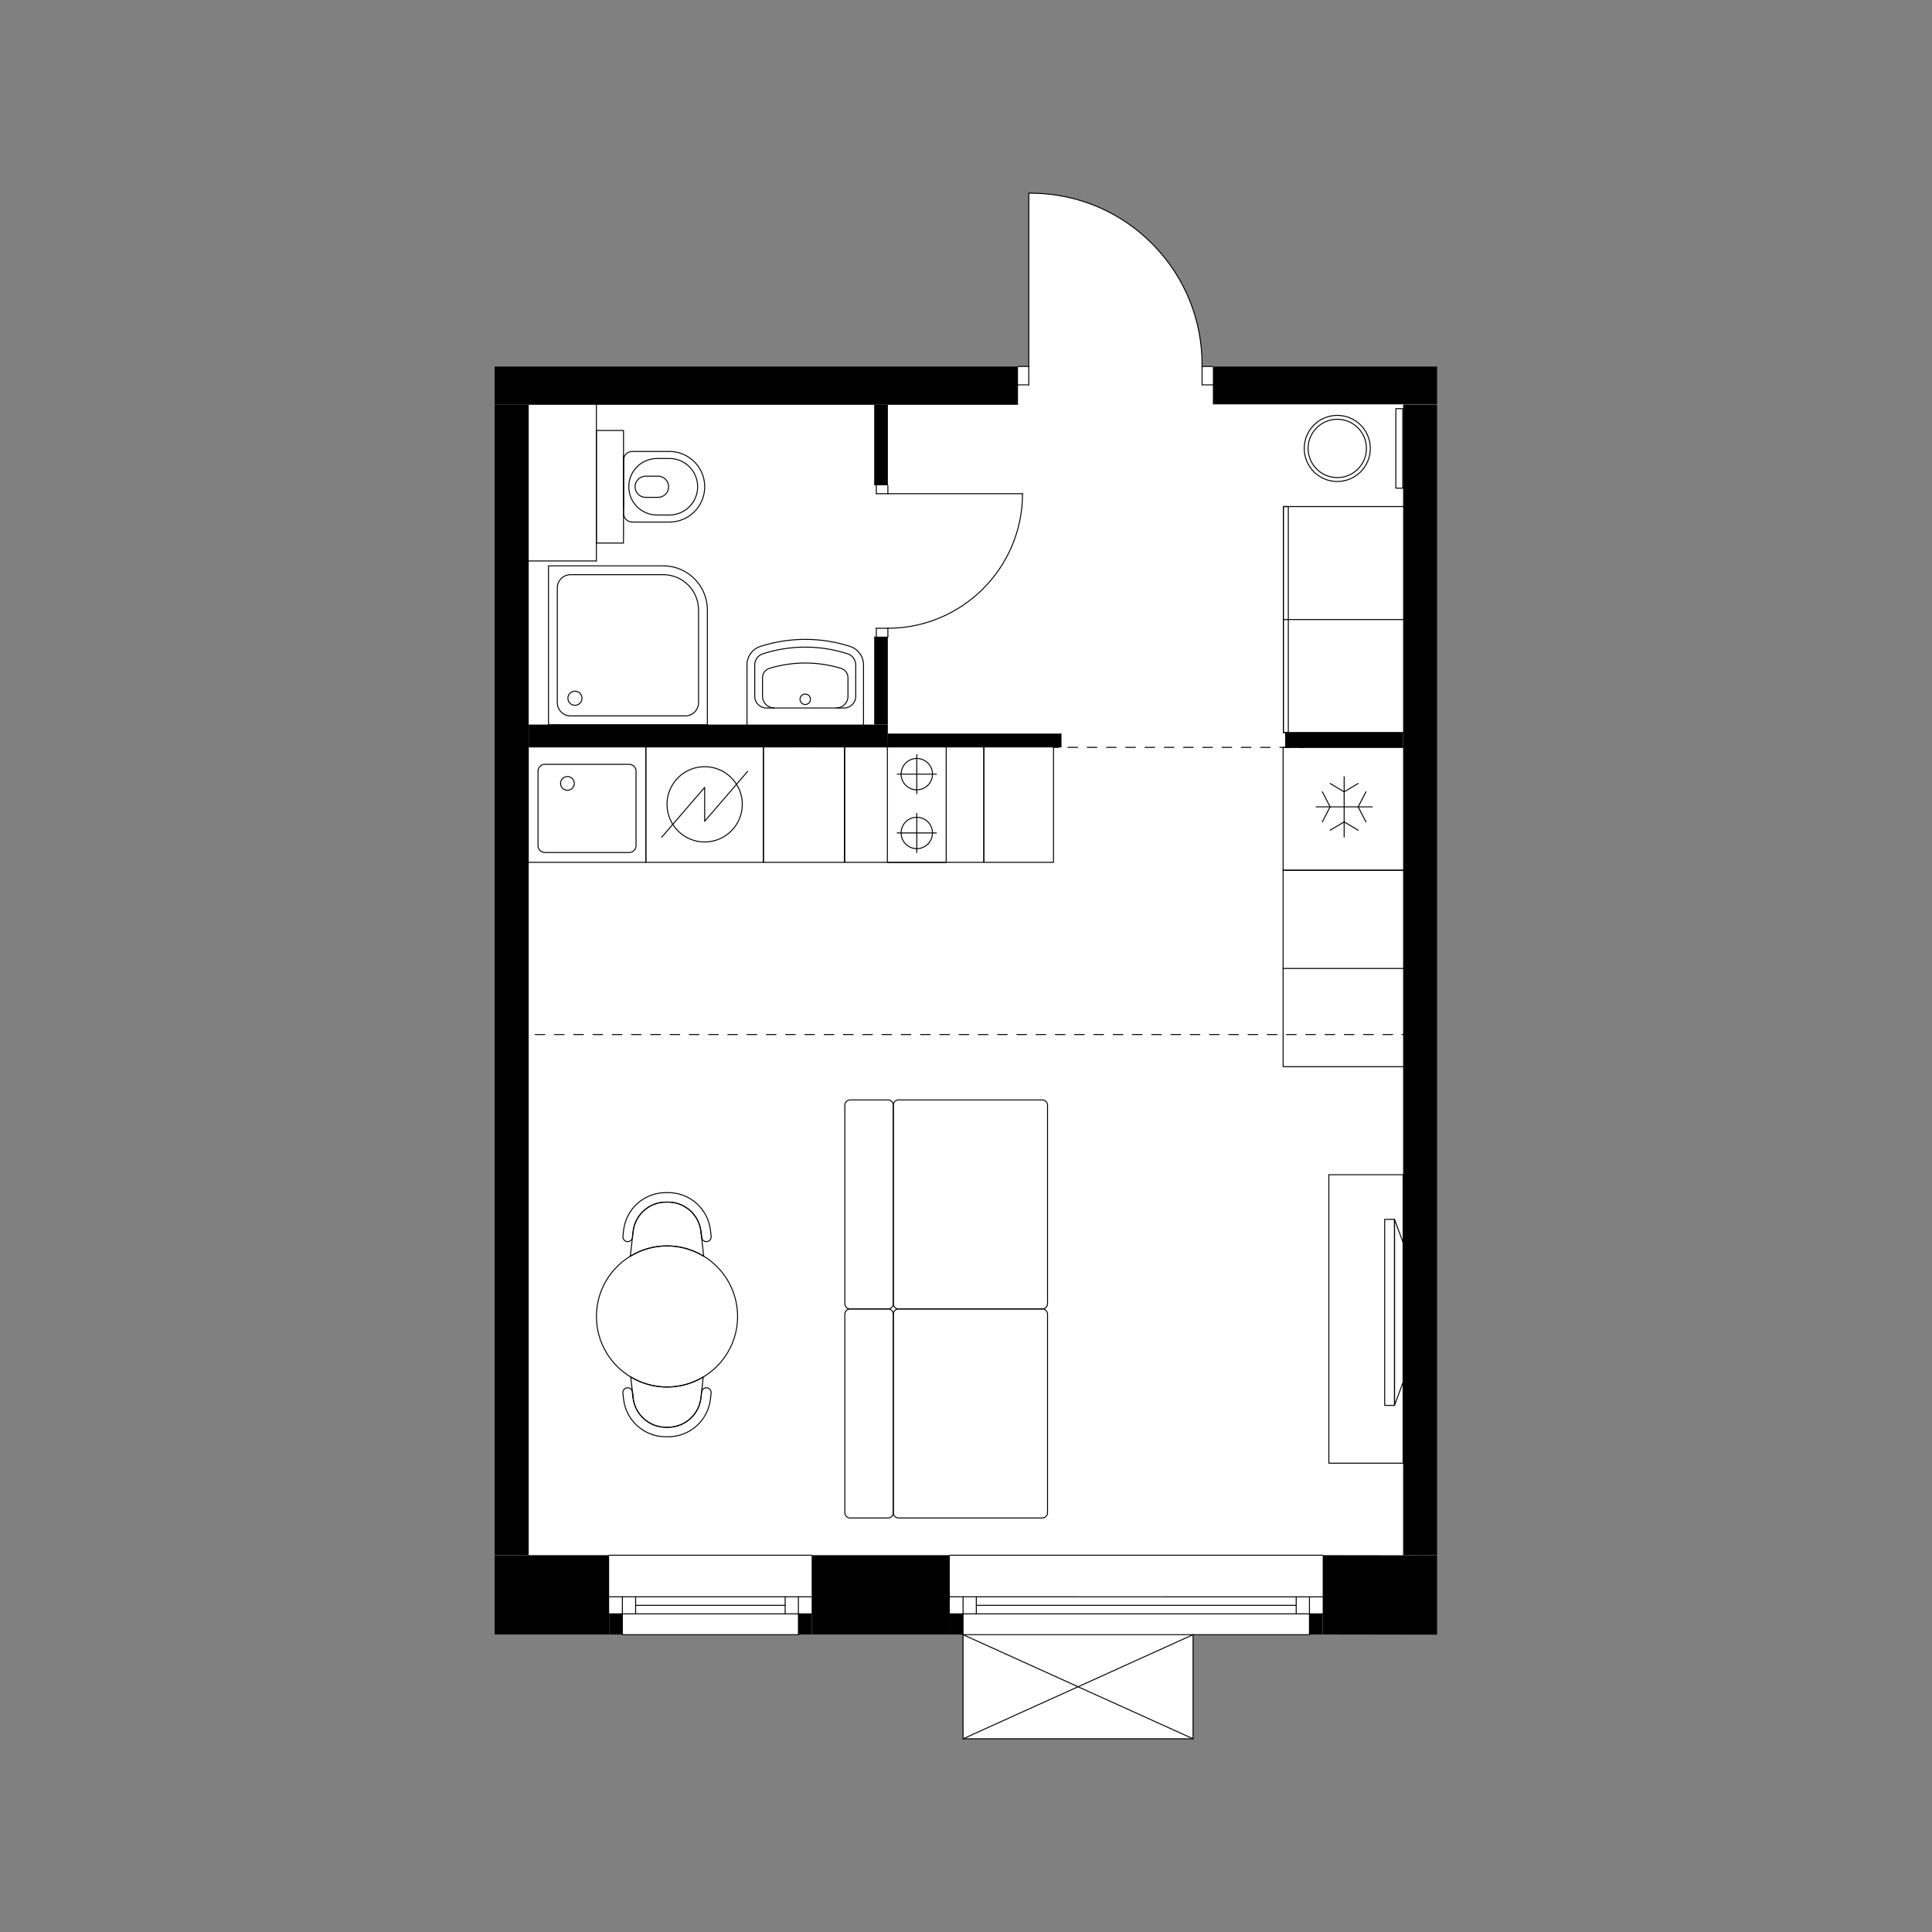 <?xml version="1.0" encoding="utf-8"?>
<!-- Generator: Adobe Illustrator 24.1.2, SVG Export Plug-In . SVG Version: 6.00 Build 0)  -->
<svg version="1.0" id="Layer_1" xmlns="http://www.w3.org/2000/svg" xmlns:xlink="http://www.w3.org/1999/xlink" x="0px" y="0px" width="2000px" height="2000px" viewBox="0 0 2000 2000" style="enable-background:new 0 0 2000 2000;" xml:space="preserve">
<rect x="0" y="0" width="2000" height="2000" fill="#808080" stroke="none"/>
<path id="background" style="fill:#FFFFFF;" d="M1235.06,1799.99v-107.78h120.48h13.72l118.54,0.2v-82.33V418.78v-0.2v-39.22
	h-232.21h-11.21c1.03-98.05-77.72-178.39-175.83-179.37c-1.18,0-2.35,0-3.53,0v179.37h-11.21H512.02v39.68v1190.89v82.28h118.53
	h13.72h182.23h13.72h143.01h13.72v107.78L1235.06,1799.99L1235.06,1799.99z"></path>
<g id="c1">
	<path id="c1_path" style="fill:none;" d="M1452.56,758.32v312.65H547.29V773.73h371.79h179.83h231.54h0.05h122.02v-15.41
		L1452.56,758.32L1452.56,758.32z"></path>
</g>
<g id="h1">
	<path id="h1_path" style="fill:none;" d="M1487.84,418.58v0.2h-35.28v339.53h-0.05h-122.07v15.41H1098.9v-14.34H919.08v-9.32
		v-90.99h0.1V502.35v-83.31h134.61v-20.64h201.84v20.17L1487.84,418.58L1487.84,418.58z"></path>
</g>
<g id="r1">
	<path id="r1_path" style="fill:none;" d="M1452.56,1070.96v621.25H547.29v-621.25H1452.56L1452.56,1070.96z"></path>
</g>
<g id="s1">
	<path id="s1_path" style="fill:none;" d="M907.15,502.35v156.73h-2.15v90.99H547.29V419.04H905v83.31L907.15,502.35L907.15,502.35z
		"></path>
</g>
<g id="mebel">
	<g>
		<polygon style="fill:none;stroke:#000000;stroke-linecap:round;stroke-linejoin:round;stroke-miterlimit:10;" points="
			1328.26,773.73 1328.26,900.87 1454.64,900.87 1454.66,773.73 		"></polygon>
		<g>
			
				<line style="fill:none;stroke:#000000;stroke-linecap:round;stroke-linejoin:round;stroke-miterlimit:10;" x1="1420.5" y1="835.26" x2="1362.42" y2="835.26"></line>
			
				<line style="fill:none;stroke:#000000;stroke-linecap:round;stroke-linejoin:round;stroke-miterlimit:10;" x1="1391.46" y1="804.13" x2="1391.46" y2="866.38"></line>
			<polyline style="fill:none;stroke:#000000;stroke-linecap:round;stroke-linejoin:round;stroke-miterlimit:10;" points="
				1414.04,819.69 1405.98,835.26 1414.04,850.82 			"></polyline>
			<polyline style="fill:none;stroke:#000000;stroke-linecap:round;stroke-linejoin:round;stroke-miterlimit:10;" points="
				1405.98,859.46 1391.46,850.82 1376.94,859.46 			"></polyline>
			<polyline style="fill:none;stroke:#000000;stroke-linecap:round;stroke-linejoin:round;stroke-miterlimit:10;" points="
				1368.87,850.82 1376.94,835.26 1368.87,819.69 			"></polyline>
			<polyline style="fill:none;stroke:#000000;stroke-linecap:round;stroke-linejoin:round;stroke-miterlimit:10;" points="
				1376.94,811.05 1391.46,819.69 1405.98,811.05 			"></polyline>
		</g>
	</g>
	<g>
		
			<rect x="1274.14" y="578.78" transform="matrix(-4.489316e-11 1 -1 -4.489316e-11 2032.455 -749.736)" style="fill:none;stroke:#000000;stroke-linecap:round;stroke-linejoin:round;stroke-miterlimit:10;" width="233.91" height="125.16"></rect>
		
			<rect x="1214.13" y="638.79" transform="matrix(-4.490116e-11 1 -1 -4.490116e-11 1972.443 -689.723)" style="fill:none;stroke:#000000;stroke-linecap:round;stroke-linejoin:round;stroke-miterlimit:10;" width="233.91" height="5.14"></rect>
	</g>
	
		<line style="fill:none;stroke:#000000;stroke-linecap:round;stroke-linejoin:round;stroke-miterlimit:10;" x1="1328.49" y1="641.36" x2="1454.42" y2="641.36"></line>
	<g>
		
			<circle style="fill:none;stroke:#000000;stroke-linecap:round;stroke-linejoin:round;stroke-miterlimit:10;" cx="1384.34" cy="464.22" r="34.22"></circle>
		
			<circle style="fill:none;stroke:#000000;stroke-linecap:round;stroke-linejoin:round;stroke-miterlimit:10;" cx="1384.34" cy="464.22" r="30.19"></circle>
	</g>
	
		<rect x="1444.98" y="423.02" transform="matrix(-1 -4.488022e-11 4.488022e-11 -1 2897.086 928.372)" style="fill:none;stroke:#000000;stroke-linecap:round;stroke-linejoin:round;stroke-miterlimit:10;" width="7.13" height="82.33"></rect>
	<g>
		<g>
			
				<rect x="1433.43" y="1262.25" style="fill:none;stroke:#000000;stroke-linecap:round;stroke-linejoin:round;stroke-miterlimit:10;" width="10.16" height="192.59"></rect>
			<polygon style="fill:none;stroke:#000000;stroke-linecap:round;stroke-linejoin:round;stroke-miterlimit:10;" points="
				1452.47,1286.33 1443.59,1262.25 1443.59,1454.84 1452.47,1430.77 			"></polygon>
		</g>
		
			<rect x="1375.62" y="1216.06" style="fill:none;stroke:#000000;stroke-linecap:round;stroke-linejoin:round;stroke-miterlimit:10;" width="76.86" height="298.63"></rect>
	</g>
	<g>
		<path style="fill:none;stroke:#000000;stroke-linecap:round;stroke-linejoin:round;stroke-miterlimit:10;" d="M924.76,1360.44
			v205.53c0,3,2.43,5.43,5.43,5.43h148.78c3,0,5.43-2.43,5.43-5.43v-205.53c0-3-2.43-5.43-5.43-5.43H930.2
			C927.2,1355.01,924.76,1357.44,924.76,1360.44z"></path>
		<path style="fill:none;stroke:#000000;stroke-linecap:round;stroke-linejoin:round;stroke-miterlimit:10;" d="M924.76,1360.44
			v205.53c0,3-2.43,5.43-5.43,5.43h-39.32c-3,0-5.43-2.43-5.43-5.43v-205.53c0-3,2.43-5.43,5.43-5.43h39.32
			C922.33,1355.01,924.76,1357.44,924.76,1360.44z"></path>
		<path style="fill:none;stroke:#000000;stroke-linecap:round;stroke-linejoin:round;stroke-miterlimit:10;" d="M924.76,1349.58
			v-205.53c0-3,2.43-5.43,5.43-5.43h148.78c3,0,5.43,2.43,5.43,5.43v205.53c0,3-2.43,5.43-5.43,5.43H930.2
			C927.2,1355.01,924.76,1352.58,924.76,1349.58z"></path>
		<path style="fill:none;stroke:#000000;stroke-linecap:round;stroke-linejoin:round;stroke-miterlimit:10;" d="M924.76,1349.58
			v-205.53c0-3-2.43-5.43-5.43-5.43h-39.32c-3,0-5.43,2.43-5.43,5.43v205.53c0,3,2.43,5.43,5.43,5.43h39.32
			C922.33,1355.01,924.76,1352.58,924.76,1349.58z"></path>
	</g>
	<g>
		<path style="fill:none;stroke:#000000;stroke-linecap:round;stroke-linejoin:round;stroke-miterlimit:10;" d="M728.04,1425.34
			l-2.43,21.66c-1.95,17.38-16.65,30.51-34.13,30.51h-1.99c-17.5,0-32.2-13.15-34.14-30.54l-0.66-5.95l0,0l-1.75-15.66
			c10.98,6.6,23.79,10.47,37.54,10.47C704.23,1435.83,717.06,1431.95,728.04,1425.34z"></path>
		<path style="fill:none;stroke:#000000;stroke-linecap:round;stroke-linejoin:round;stroke-miterlimit:10;" d="M689.49,1477.51
			h1.99c17.48,0,32.18-13.14,34.13-30.51l0.67-5.99c0.28-2.51,2.41-4.41,4.93-4.41c2.96,0,5.26,2.58,4.93,5.52l-0.69,6.14
			c-2.5,22.25-21.32,39.07-43.71,39.07h-2.55c-22.41,0-41.23-16.84-43.71-39.11l-0.68-6.09c-0.33-2.94,1.98-5.52,4.94-5.52
			c2.53,0,4.66,1.9,4.94,4.42l0.66,5.95C657.29,1464.36,671.99,1477.51,689.49,1477.51z"></path>
		<polygon style="fill:none;stroke:#000000;stroke-linecap:round;stroke-linejoin:round;stroke-miterlimit:10;" points="
			655.35,1446.97 654.69,1441.02 654.69,1441.02 		"></polygon>
		<path style="fill:none;stroke:#000000;stroke-linecap:round;stroke-linejoin:round;stroke-miterlimit:10;" d="M652.49,1300.53
			l2.88-25.62c1.95-17.38,16.65-30.51,34.13-30.51h1.99c17.5,0,32.2,13.15,34.14,30.54l0.66,5.95v0l2.19,19.63
			c-11.08-6.77-24.06-10.75-37.99-10.75C676.54,1289.79,663.56,1293.76,652.49,1300.53z"></path>
		<path style="fill:none;stroke:#000000;stroke-linecap:round;stroke-linejoin:round;stroke-miterlimit:10;" d="M691.49,1244.41
			h-1.99c-17.49,0-32.18,13.14-34.13,30.51l-0.67,5.99c-0.28,2.51-2.41,4.41-4.93,4.41c-2.96,0-5.26-2.58-4.93-5.52l0.69-6.14
			c2.5-22.25,21.32-39.07,43.71-39.07h2.55c22.41,0,41.23,16.84,43.71,39.11l0.68,6.09c0.33,2.94-1.98,5.52-4.94,5.52h0
			c-2.53,0-4.66-1.9-4.94-4.42l-0.66-5.95C723.68,1257.56,708.98,1244.41,691.49,1244.41z"></path>
		<polygon style="fill:none;stroke:#000000;stroke-linecap:round;stroke-linejoin:round;stroke-miterlimit:10;" points="
			725.62,1274.95 726.28,1280.9 726.28,1280.9 		"></polygon>
		
			<circle style="fill:none;stroke:#000000;stroke-linecap:round;stroke-linejoin:round;stroke-miterlimit:10;" cx="690.49" cy="1362.79" r="73.04"></circle>
	</g>
	
		<rect x="790.23" y="769.56" transform="matrix(-1 -1.373996e-10 1.373996e-10 -1 1664.703 1662.222)" style="fill:none;stroke:#000000;stroke-linecap:round;stroke-linejoin:round;stroke-miterlimit:10;" width="84.24" height="123.11"></rect>
	
		<rect x="874.12" y="769.56" transform="matrix(-1 -8.017999e-11 8.017999e-11 -1 1892.588 1662.222)" style="fill:none;stroke:#000000;stroke-linecap:round;stroke-linejoin:round;stroke-miterlimit:10;" width="144.35" height="123.11"></rect>
	
		<rect x="1328.26" y="900.87" transform="matrix(-1 -4.488422e-11 4.488422e-11 -1 2783.203 2005.101)" style="fill:none;stroke:#000000;stroke-linecap:round;stroke-linejoin:round;stroke-miterlimit:10;" width="126.68" height="203.36"></rect>
	
		<line style="fill:none;stroke:#000000;stroke-linecap:round;stroke-linejoin:round;stroke-miterlimit:10;" x1="1328.26" y1="1002.55" x2="1454.94" y2="1002.55"></line>
	
		<rect x="1018.47" y="770.94" style="fill:none;stroke:#000000;stroke-linecap:round;stroke-linejoin:round;stroke-miterlimit:10;" width="72.12" height="121.72"></rect>
</g>
<g id="floor">
	<polygon points="1487.8,1610.08 1487.8,1692.41 1369.26,1692.21 1369.26,1670.65 1369.26,1653.04 1369.26,1609.92 1452.52,1610.03 
		1452.52,1610.08 	"></polygon>
	<polygon points="1487.8,418.78 1487.8,1610.08 1452.52,1610.03 1452.52,1070.96 1452.52,773.72 1452.52,758.31 1452.52,418.78 	"></polygon>
	<polygon points="1487.8,379.36 1487.8,418.58 1255.59,418.58 1255.59,398.4 1255.59,379.36 	"></polygon>
	<polygon points="1487.8,1610.08 1452.52,1610.08 1452.52,1610.03 	"></polygon>
	<polygon points="1452.52,758.31 1452.52,773.72 1330.45,773.72 1330.4,773.72 1330.4,758.31 	"></polygon>
	<polygon points="1098.86,759.39 1098.86,773.72 939.15,773.72 919.08,773.72 919.08,759.39 	"></polygon>
	<polygon points="1053.8,398.4 1053.8,419.04 919.13,419.04 904.95,419.04 622.21,419.04 612.43,419.04 547.29,419.04 
		512.02,419.04 512.02,379.36 1053.8,379.36 	"></polygon>
	<polygon points="983.24,1670.65 983.24,1692.21 840.23,1692.21 840.23,1670.65 840.23,1652.98 840.23,1609.92 983.24,1609.92 
		983.24,1652.98 	"></polygon>
	<polygon points="919.13,419.04 919.13,502.35 907.15,502.35 904.95,502.35 904.95,432.76 904.95,419.04 	"></polygon>
	<polygon points="573.26,750.12 729.99,750.12 729.99,750.07 768.34,750.07 884.72,750.07 904.95,750.07 919.08,750.07 
		919.08,759.39 919.08,773.72 908.18,773.72 821.59,773.67 821.59,773.72 704.03,773.72 586.47,773.72 547.29,773.72 547.29,750.07 
		573.26,750.07 	"></polygon>
	<polygon points="919.08,659.08 919.08,750.07 904.95,750.07 904.95,659.08 907.15,659.08 	"></polygon>
	<polygon points="908.18,773.72 821.59,773.72 821.59,773.67 	"></polygon>
	<polygon points="630.55,1670.65 630.55,1692.21 512.02,1692.21 512.02,1609.92 547.29,1609.92 630.55,1609.92 630.55,1652.98 	"></polygon>
	<polygon points="547.29,1070.96 547.29,1609.92 512.02,1609.92 512.02,419.04 547.29,419.04 547.29,583.35 547.29,593.13 
		547.29,750.07 547.29,773.72 	"></polygon>
	<rect x="1355.54" y="1670.65" width="13.72" height="21.56"></rect>
	<rect x="983.24" y="1670.65" width="13.72" height="21.56"></rect>
	<rect x="826.51" y="1670.65" width="13.72" height="21.56"></rect>
	<rect x="573.26" y="750.07" width="156.73" height="0.05"></rect>
	<rect x="630.55" y="1670.65" width="13.72" height="21.56"></rect>
	<path d="M1065.01,379.86c-0.28,0-0.5-0.22-0.5-0.5V199.99c0-0.28,0.22-0.5,0.5-0.5s0.5,0.22,0.5,0.5v179.37
		C1065.51,379.63,1065.29,379.86,1065.01,379.86z"></path>
	<path d="M1244.38,379.86C1244.38,379.86,1244.37,379.86,1244.38,379.86c-0.28,0-0.5-0.23-0.5-0.51
		c0.49-47.29-17.48-91.94-50.6-125.73c-33.12-33.79-77.42-52.66-124.74-53.13h-3.53c-0.28,0-0.5-0.22-0.5-0.5s0.22-0.5,0.5-0.5h3.53
		c47.59,0.47,92.14,19.45,125.45,53.43c33.31,33.98,51.38,78.89,50.89,126.44C1244.87,379.64,1244.65,379.86,1244.38,379.86z"></path>
	<path d="M1065.01,379.86h-11.21c-0.28,0-0.5-0.22-0.5-0.5s0.22-0.5,0.5-0.5h11.21c0.28,0,0.5,0.22,0.5,0.5
		S1065.29,379.86,1065.01,379.86z"></path>
	<path d="M1255.59,379.86h-11.21c-0.28,0-0.5-0.22-0.5-0.5s0.22-0.5,0.5-0.5h11.21c0.28,0,0.5,0.22,0.5,0.5
		S1255.87,379.86,1255.59,379.86z"></path>
	<path d="M1065.01,398.9h-11.21c-0.28,0-0.5-0.22-0.5-0.5s0.22-0.5,0.5-0.5h11.21c0.28,0,0.5,0.22,0.5,0.5
		S1065.29,398.9,1065.01,398.9z"></path>
	<path d="M1255.59,398.9h-11.21c-0.28,0-0.5-0.22-0.5-0.5s0.22-0.5,0.5-0.5h11.21c0.28,0,0.5,0.22,0.5,0.5
		S1255.87,398.9,1255.59,398.9z"></path>
	<path d="M1244.38,398.9c-0.28,0-0.5-0.22-0.5-0.5v-19.05c0-0.28,0.22-0.5,0.5-0.5s0.5,0.22,0.5,0.5v19.05
		C1244.88,398.68,1244.65,398.9,1244.38,398.9z"></path>
	<path d="M1065.01,398.9c-0.28,0-0.5-0.22-0.5-0.5v-19.05c0-0.28,0.22-0.5,0.5-0.5s0.5,0.22,0.5,0.5v19.05
		C1065.51,398.68,1065.29,398.9,1065.01,398.9z"></path>
	<path d="M1058.51,511.55H919.13c-0.28,0-0.5-0.22-0.5-0.5s0.22-0.5,0.5-0.5h139.38c0.28,0,0.5,0.22,0.5,0.5
		S1058.79,511.55,1058.51,511.55z"></path>
	<path d="M919.13,650.87c-0.28,0-0.5-0.22-0.5-0.5s0.22-0.5,0.5-0.5c76.58,0,138.88-62.28,138.88-138.82c0-0.28,0.22-0.5,0.5-0.5
		s0.5,0.22,0.5,0.5C1059.01,588.15,996.26,650.87,919.13,650.87z"></path>
	<path d="M919.13,511.55c-0.28,0-0.5-0.22-0.5-0.5v-8.7c0-0.28,0.22-0.5,0.5-0.5s0.5,0.22,0.5,0.5v8.7
		C919.63,511.33,919.41,511.55,919.13,511.55z"></path>
	<path d="M919.13,659.58c-0.28,0-0.5-0.22-0.5-0.5v-8.71c0-0.28,0.22-0.5,0.5-0.5s0.5,0.22,0.5,0.5v8.71
		C919.63,659.35,919.41,659.58,919.13,659.58z"></path>
	<path d="M907.15,511.55c-0.28,0-0.5-0.22-0.5-0.5v-8.7c0-0.28,0.22-0.5,0.5-0.5s0.5,0.22,0.5,0.5v8.7
		C907.65,511.33,907.43,511.55,907.15,511.55z"></path>
	<path d="M907.15,659.58c-0.28,0-0.5-0.22-0.5-0.5v-8.71c0-0.28,0.22-0.5,0.5-0.5s0.5,0.22,0.5,0.5v8.71
		C907.65,659.35,907.43,659.58,907.15,659.58z"></path>
	<path d="M919.13,650.87h-11.98c-0.28,0-0.5-0.22-0.5-0.5s0.22-0.5,0.5-0.5h11.98c0.28,0,0.5,0.22,0.5,0.5
		S919.41,650.87,919.13,650.87z"></path>
	<path d="M919.13,511.55h-11.98c-0.28,0-0.5-0.22-0.5-0.5s0.22-0.5,0.5-0.5h11.98c0.28,0,0.5,0.22,0.5,0.5
		S919.41,511.55,919.13,511.55z"></path>
	<path d="M919.13,659.58c-0.28,0-0.53-0.22-0.53-0.5s0.2-0.5,0.47-0.5h0.05c0.28,0,0.5,0.22,0.5,0.5S919.41,659.58,919.13,659.58z"></path>
	<path d="M1341.82,1662.34h-331.13c-0.28,0-0.5-0.22-0.5-0.5s0.22-0.5,0.5-0.5h331.13c0.28,0,0.5,0.22,0.5,0.5
		S1342.09,1662.34,1341.82,1662.34z"></path>
	<path d="M1369.26,1653.54h-13.72c-0.28,0-0.5-0.22-0.5-0.5s0.22-0.5,0.5-0.5h13.72c0.28,0,0.5,0.22,0.5,0.5
		S1369.54,1653.54,1369.26,1653.54z"></path>
	<path d="M1341.82,1653.54L1341.82,1653.54l-331.13-0.05c-0.28,0-0.5-0.22-0.5-0.5s0.22-0.5,0.5-0.5l0,0l331.13,0.05
		c0.28,0,0.5,0.22,0.5,0.5S1342.09,1653.54,1341.82,1653.54z"></path>
	<path d="M996.96,1653.48h-13.72c-0.28,0-0.5-0.22-0.5-0.5s0.22-0.5,0.5-0.5h13.72c0.28,0,0.5,0.22,0.5,0.5
		S997.24,1653.48,996.96,1653.48z"></path>
	<path d="M996.96,1692.71c-0.28,0-0.5-0.22-0.5-0.5v-21.56c0-0.28,0.22-0.5,0.5-0.5s0.5,0.22,0.5,0.5v21.56
		C997.46,1692.48,997.24,1692.71,996.96,1692.71z"></path>
	<path d="M1355.54,1692.71c-0.28,0-0.5-0.22-0.5-0.5v-21.56c0-0.28,0.22-0.5,0.5-0.5s0.5,0.22,0.5,0.5v21.56
		C1356.04,1692.48,1355.81,1692.71,1355.54,1692.71z"></path>
	<path d="M1355.54,1692.71h-120.48c-0.28,0-0.5-0.22-0.5-0.5s0.22-0.5,0.5-0.5h120.48c0.28,0,0.5,0.22,0.5,0.5
		S1355.81,1692.71,1355.54,1692.71z"></path>
	<path d="M1369.26,1610.42H983.24c-0.28,0-0.5-0.22-0.5-0.5s0.22-0.5,0.5-0.5h386.02c0.28,0,0.5,0.22,0.5,0.5
		S1369.54,1610.42,1369.26,1610.42z"></path>
	<path d="M1355.54,1671.15c-0.28,0-0.5-0.22-0.5-0.5v-17.11h-12.72v17.11c0,0.28-0.22,0.5-0.5,0.5s-0.5-0.22-0.5-0.5v-17.61
		c0-0.28,0.22-0.5,0.5-0.5h13.72c0.28,0,0.5,0.22,0.5,0.5v17.61C1356.04,1670.93,1355.81,1671.15,1355.54,1671.15z"></path>
	<path d="M1010.68,1671.15c-0.28,0-0.5-0.22-0.5-0.5v-17.17h-12.72v17.17c0,0.28-0.22,0.5-0.5,0.5s-0.5-0.22-0.5-0.5v-17.67
		c0-0.28,0.22-0.5,0.5-0.5h13.72c0.28,0,0.5,0.22,0.5,0.5v17.67C1011.18,1670.93,1010.96,1671.15,1010.68,1671.15z"></path>
	<path d="M1369.26,1671.15H983.24c-0.28,0-0.5-0.22-0.5-0.5s0.22-0.5,0.5-0.5h386.02c0.28,0,0.5,0.22,0.5,0.5
		S1369.54,1671.15,1369.26,1671.15z"></path>
	<path d="M812.78,1662.34H658c-0.28,0-0.5-0.22-0.5-0.5s0.22-0.5,0.5-0.5h154.79c0.28,0,0.5,0.22,0.5,0.5
		S813.06,1662.34,812.78,1662.34z"></path>
	<path d="M840.23,1653.48h-13.72c-0.28,0-0.5-0.22-0.5-0.5s0.22-0.5,0.5-0.5h13.72c0.28,0,0.5,0.22,0.5,0.5
		S840.51,1653.48,840.23,1653.48z"></path>
	<path d="M812.78,1653.48H658c-0.28,0-0.5-0.22-0.5-0.5s0.22-0.5,0.5-0.5h154.79c0.28,0,0.5,0.22,0.5,0.5
		S813.06,1653.48,812.78,1653.48z"></path>
	<path d="M644.27,1653.48h-13.72c-0.28,0-0.5-0.22-0.5-0.5s0.22-0.5,0.5-0.5h13.72c0.28,0,0.5,0.22,0.5,0.5
		S644.55,1653.48,644.27,1653.48z"></path>
	<path d="M644.27,1692.71c-0.28,0-0.5-0.22-0.5-0.5v-21.56c0-0.28,0.22-0.5,0.5-0.5s0.5,0.22,0.5,0.5v21.56
		C644.77,1692.48,644.55,1692.71,644.27,1692.71z"></path>
	<path d="M826.51,1692.71c-0.28,0-0.5-0.22-0.5-0.5v-21.56c0-0.28,0.22-0.5,0.5-0.5s0.5,0.22,0.5,0.5v21.56
		C827.01,1692.48,826.78,1692.71,826.51,1692.71z"></path>
	<path d="M826.51,1692.71H644.27c-0.28,0-0.5-0.22-0.5-0.5s0.22-0.5,0.5-0.5h182.23c0.28,0,0.5,0.22,0.5,0.5
		S826.78,1692.71,826.51,1692.71z"></path>
	<path d="M840.23,1610.42H630.55c-0.28,0-0.5-0.22-0.5-0.5s0.22-0.5,0.5-0.5h209.68c0.28,0,0.5,0.22,0.5,0.5
		S840.51,1610.42,840.23,1610.42z"></path>
	<path d="M826.51,1671.15c-0.28,0-0.5-0.22-0.5-0.5v-17.17h-12.72v17.17c0,0.28-0.22,0.5-0.5,0.5s-0.5-0.22-0.5-0.5v-17.67
		c0-0.28,0.22-0.5,0.5-0.5h13.72c0.28,0,0.5,0.22,0.5,0.5v17.67C827.01,1670.93,826.78,1671.15,826.51,1671.15z"></path>
	<path d="M658,1671.15c-0.28,0-0.5-0.22-0.5-0.5v-17.17h-12.72v17.17c0,0.28-0.22,0.5-0.5,0.5s-0.5-0.22-0.5-0.5v-17.67
		c0-0.28,0.22-0.5,0.5-0.5H658c0.28,0,0.5,0.22,0.5,0.5v17.67C658.5,1670.93,658.27,1671.15,658,1671.15z"></path>
	<path d="M840.23,1671.15H630.55c-0.28,0-0.5-0.22-0.5-0.5s0.22-0.5,0.5-0.5h209.68c0.28,0,0.5,0.22,0.5,0.5
		S840.51,1671.15,840.23,1671.15z"></path>
	<path d="M1235.06,1800.49h-238.1c-0.28,0-0.5-0.22-0.5-0.5v-107.78c0-0.28,0.22-0.5,0.5-0.5h238.1c0.28,0,0.5,0.22,0.5,0.5v107.78
		C1235.56,1800.27,1235.33,1800.49,1235.06,1800.49z M997.46,1799.49h237.1v-106.78h-237.1V1799.49z"></path>
	<path d="M996.96,1800.49c-0.19,0-0.37-0.11-0.46-0.29c-0.11-0.25,0-0.55,0.25-0.66l119.05-53.87l119.05-53.92
		c0.25-0.11,0.55,0,0.66,0.25c0.11,0.25,0,0.55-0.25,0.66l-119.05,53.92l-119.05,53.87C997.1,1800.47,997.03,1800.49,996.96,1800.49
		z"></path>
	<path d="M1235.06,1800.49c-0.07,0-0.14-0.02-0.21-0.05l-119.05-53.87l-119.05-53.92c-0.25-0.11-0.36-0.41-0.25-0.66
		s0.41-0.36,0.66-0.25l119.05,53.92l119.05,53.87c0.25,0.11,0.36,0.41,0.25,0.66C1235.43,1800.38,1235.25,1800.49,1235.06,1800.49z"></path>
	<path d="M611.93,419.04c0-0.28,0.22-0.5,0.5-0.5s0.5,0.22,0.5,0.5"></path>
	<path d="M547.3,583.85c-0.28,0-0.5-0.22-0.5-0.5s0.22-0.5,0.5-0.5"></path>
	<g id="LWPOLYLINE_889_">
		
			<line style="fill:none;stroke:#000000;stroke-linecap:round;stroke-linejoin:round;stroke-miterlimit:10;" x1="540.4" y1="580.72" x2="617.38" y2="580.72"></line>
	</g>
	<g id="LWPOLYLINE_888_">
		
			<line style="fill:none;stroke:#000000;stroke-linecap:round;stroke-linejoin:round;stroke-miterlimit:10;" x1="617.38" y1="580.79" x2="617.38" y2="398.44"></line>
	</g>
	<g id="CIRCLE_121_">
		<path style="fill:none;stroke:#000000;stroke-linecap:round;stroke-linejoin:round;stroke-miterlimit:10;" d="M587.88,722.82
			c0-4.04,3.27-7.31,7.31-7.31c4.04,0,7.31,3.27,7.31,7.31c0,4.04-3.27,7.31-7.31,7.31C591.16,730.13,587.88,726.86,587.88,722.82
			L587.88,722.82z"></path>
	</g>
	<g id="LWPOLYLINE_883_">
		<path style="fill:none;stroke:#000000;stroke-linecap:round;stroke-linejoin:round;stroke-miterlimit:10;" d="M686.57,594.9
			c20.19,0,36.55,16.36,36.55,36.55v95.94c0,7.57-6.14,13.71-13.71,13.71H590.63c-7.57,0-13.71-6.14-13.71-13.71V608.6
			c0-7.57,6.14-13.7,13.71-13.71H686.57z"></path>
	</g>
	<g id="LWPOLYLINE_882_">
		<path style="fill:none;stroke:#000000;stroke-linecap:round;stroke-linejoin:round;stroke-miterlimit:10;" d="M567.79,585.76
			l118.79,0c25.23,0,45.68,20.45,45.68,45.69v118.79l-164.47,0L567.79,585.76h118.78c25.23,0,45.69,20.45,45.69,45.69v118.79"></path>
	</g>
	<g id="LWPOLYLINE_881_">
		
			<line style="fill:none;stroke:#000000;stroke-linecap:round;stroke-linejoin:round;stroke-miterlimit:10;" x1="645.45" y1="526.48" x2="645.45" y2="471.66"></line>
	</g>
	<g id="LWPOLYLINE_880_">
		<path style="fill:none;stroke:#000000;stroke-linecap:round;stroke-linejoin:round;stroke-miterlimit:10;" d="M654.59,467.34
			h38.38c20.19,0,36.55,16.36,36.55,36.55c0,20.19-16.36,36.55-36.55,36.55h-38.38c-5.05,0-9.13-4.09-9.14-9.14v-54.83
			C645.45,471.42,649.54,467.34,654.59,467.34z"></path>
	</g>
	<g id="LWPOLYLINE_879_">
		<path style="fill:none;stroke:#000000;stroke-linecap:round;stroke-linejoin:round;stroke-miterlimit:10;" d="M692.97,533.13
			h-12.82c-16.15,0-29.23-13.09-29.24-29.24c0-16.15,13.09-29.24,29.24-29.24h12.82c16.15,0,29.23,13.09,29.24,29.24
			C722.21,520.03,709.12,533.12,692.97,533.13z"></path>
	</g>
	<g id="LWPOLYLINE_878_">
		<path style="fill:none;stroke:#000000;stroke-linecap:round;stroke-linejoin:round;stroke-miterlimit:10;" d="M681.2,514.85
			h-12.82c-6.06,0-10.96-4.91-10.96-10.96s4.91-10.96,10.96-10.96h12.82c6.05,0,10.96,4.91,10.96,10.96
			C692.17,509.94,687.26,514.85,681.2,514.85z"></path>
	</g>
	<g id="LWPOLYLINE_877_">
		
			<rect x="617.38" y="445.62" style="fill:none;stroke:#000000;stroke-linecap:round;stroke-linejoin:round;stroke-miterlimit:10;" width="28.07" height="116.53"></rect>
	</g>
	<g id="LWPOLYLINE_875_">
		<path style="fill:none;stroke:#000000;stroke-linecap:round;stroke-linejoin:round;stroke-miterlimit:10;" d="M773.27,750.23
			l0-61.95c0-8.73,5.63-16.46,13.94-19.13c30.15-9.71,62.59-9.71,92.74,0c8.31,2.68,13.94,10.41,13.94,19.13v61.96"></path>
	</g>
	<g id="LWPOLYLINE_874_">
		<path style="fill:none;stroke:#000000;stroke-linecap:round;stroke-linejoin:round;stroke-miterlimit:10;" d="M865.74,732.89
			c6.66,0,12.06-5.4,12.06-12.06v-19.31c0-4.42-2.88-8.32-7.11-9.61c-24.19-7.41-50.04-7.41-74.24,0c-4.22,1.3-7.1,5.19-7.11,9.61
			v19.31c0,6.66,5.4,12.06,12.06,12.07"></path>
	</g>
	<g id="LWPOLYLINE_873_">
		<path style="fill:none;stroke:#000000;stroke-linecap:round;stroke-linejoin:round;stroke-miterlimit:10;" d="M781.31,720.83
			l0-32.55c0-5.24,3.37-9.88,8.36-11.48c28.55-9.2,59.26-9.2,87.81,0c4.98,1.61,8.36,6.24,8.36,11.48v32.56
			c0,6.66-5.4,12.06-12.06,12.06h-80.42C786.7,732.89,781.31,727.49,781.31,720.83z"></path>
	</g>
	<g id="LWPOLYLINE_872_">
		<path style="fill:none;stroke:#000000;stroke-linecap:round;stroke-linejoin:round;stroke-miterlimit:10;" d="M833.58,729.3
			c-2.99,0-5.41-2.42-5.42-5.41c0-2.99,2.43-5.41,5.42-5.41c2.99,0,5.41,2.42,5.41,5.41C838.99,726.88,836.56,729.3,833.58,729.3z"></path>
	</g>
	<g id="LINE_990_">
		
			<line style="fill:none;stroke:#000000;stroke-linecap:round;stroke-linejoin:round;stroke-miterlimit:10;" x1="623.27" y1="393.31" x2="943.64" y2="393.29"></line>
	</g>
	<g id="LWPOLYLINE_871_">
		
			<rect x="546.8" y="770.89" style="fill:none;stroke:#000000;stroke-linecap:round;stroke-linejoin:round;stroke-miterlimit:10;" width="121.78" height="121.78"></rect>
	</g>
	<g id="LWPOLYLINE_869_">
		<path style="fill:none;stroke:#000000;stroke-linecap:round;stroke-linejoin:round;stroke-miterlimit:10;" d="M556.94,875.42
			l0-77.08c0-3.92,3.18-7.1,7.1-7.11l87.28,0c3.92,0,7.1,3.18,7.11,7.11v77.08c0,3.92-3.18,7.1-7.1,7.1h-87.28
			C560.12,882.52,556.94,879.34,556.94,875.42z"></path>
	</g>
	<g id="LWPOLYLINE_852_">
		
			<rect x="918.61" y="770.94" style="fill:none;stroke:#000000;stroke-linecap:round;stroke-linejoin:round;stroke-miterlimit:10;" width="60.89" height="121.78"></rect>
	</g>
	<g id="LWPOLYLINE_851_">
		
			<line style="fill:none;stroke:#000000;stroke-linecap:round;stroke-linejoin:round;stroke-miterlimit:10;" x1="949.05" y1="821.68" x2="949.05" y2="781.09"></line>
	</g>
	<g id="LWPOLYLINE_850_">
		
			<line style="fill:none;stroke:#000000;stroke-linecap:round;stroke-linejoin:round;stroke-miterlimit:10;" x1="969.35" y1="801.39" x2="928.76" y2="801.39"></line>
	</g>
	<g id="CIRCLE_120_">
		<path style="fill:none;stroke:#000000;stroke-linecap:round;stroke-linejoin:round;stroke-miterlimit:10;" d="M932.82,801.39
			c0-8.97,7.27-16.24,16.24-16.24s16.24,7.27,16.24,16.24c0,8.97-7.27,16.24-16.24,16.24S932.82,810.36,932.82,801.39L932.82,801.39
			z"></path>
	</g>
	<g id="LWPOLYLINE_849_">
		
			<line style="fill:none;stroke:#000000;stroke-linecap:round;stroke-linejoin:round;stroke-miterlimit:10;" x1="949.05" y1="882.58" x2="949.05" y2="841.98"></line>
	</g>
	<g id="LWPOLYLINE_848_">
		
			<line style="fill:none;stroke:#000000;stroke-linecap:round;stroke-linejoin:round;stroke-miterlimit:10;" x1="969.35" y1="862.28" x2="928.76" y2="862.28"></line>
	</g>
	<g id="CIRCLE_119_">
		<path style="fill:none;stroke:#000000;stroke-linecap:round;stroke-linejoin:round;stroke-miterlimit:10;" d="M932.82,862.28
			c0-8.97,7.27-16.24,16.24-16.24s16.24,7.27,16.24,16.24c0,8.97-7.27,16.24-16.24,16.24S932.82,871.25,932.82,862.28L932.82,862.28
			z"></path>
	</g>
	<g id="LWPOLYLINE_847_">
		
			<rect x="668.58" y="770.89" style="fill:none;stroke:#000000;stroke-linecap:round;stroke-linejoin:round;stroke-miterlimit:10;" width="121.78" height="121.78"></rect>
	</g>
	<g id="CIRCLE_118_">
		<path style="fill:none;stroke:#000000;stroke-linecap:round;stroke-linejoin:round;stroke-miterlimit:10;" d="M690.49,832.64
			c0-21.52,17.45-38.97,38.97-38.97s38.97,17.45,38.97,38.97c0,21.52-17.45,38.97-38.97,38.97S690.49,854.16,690.49,832.64
			L690.49,832.64z"></path>
	</g>
	<g id="LWPOLYLINE_846_">
		<polyline style="fill:none;stroke:#000000;stroke-linecap:round;stroke-linejoin:round;stroke-miterlimit:10;" points="
			773.98,798.51 729.46,850.17 729.46,815.1 684.94,866.76 		"></polyline>
	</g>
	<g id="LWPOLYLINE_845_">
		<path style="fill:none;stroke:#000000;stroke-linecap:round;stroke-linejoin:round;stroke-miterlimit:10;" d="M587.39,818.09
			c-3.93,0-7.12-3.19-7.12-7.12c0-3.93,3.19-7.12,7.12-7.12c3.93,0,7.12,3.19,7.12,7.12C594.51,814.91,591.32,818.09,587.39,818.09z
			"></path>
	</g>
	<g id="LINE_989_">
		<g>
			<g>
				
					<line style="fill:none;stroke:#000000;stroke-linecap:round;stroke-linejoin:round;" x1="539.06" y1="1070.98" x2="544.06" y2="1070.98"></line>
				
					<line style="fill:none;stroke:#000000;stroke-linecap:round;stroke-linejoin:round;stroke-dasharray:9.972,9.972;" x1="554.03" y1="1070.98" x2="1446.48" y2="1070.94"></line>
				
					<line style="fill:none;stroke:#000000;stroke-linecap:round;stroke-linejoin:round;" x1="1451.47" y1="1070.94" x2="1456.47" y2="1070.94"></line>
			</g>
		</g>
	</g>
	<g>
		<g>
			
				<line style="fill:none;stroke:#000000;stroke-linecap:round;stroke-linejoin:round;" x1="1349.82" y1="773.67" x2="1344.82" y2="773.67"></line>
			
				<line style="fill:none;stroke:#000000;stroke-linecap:round;stroke-linejoin:round;stroke-dasharray:9.969,9.969;" x1="1334.85" y1="773.67" x2="1100.57" y2="773.67"></line>
			
				<line style="fill:none;stroke:#000000;stroke-linecap:round;stroke-linejoin:round;" x1="1095.59" y1="773.67" x2="1090.59" y2="773.67"></line>
		</g>
	</g>
</g>
</svg>
